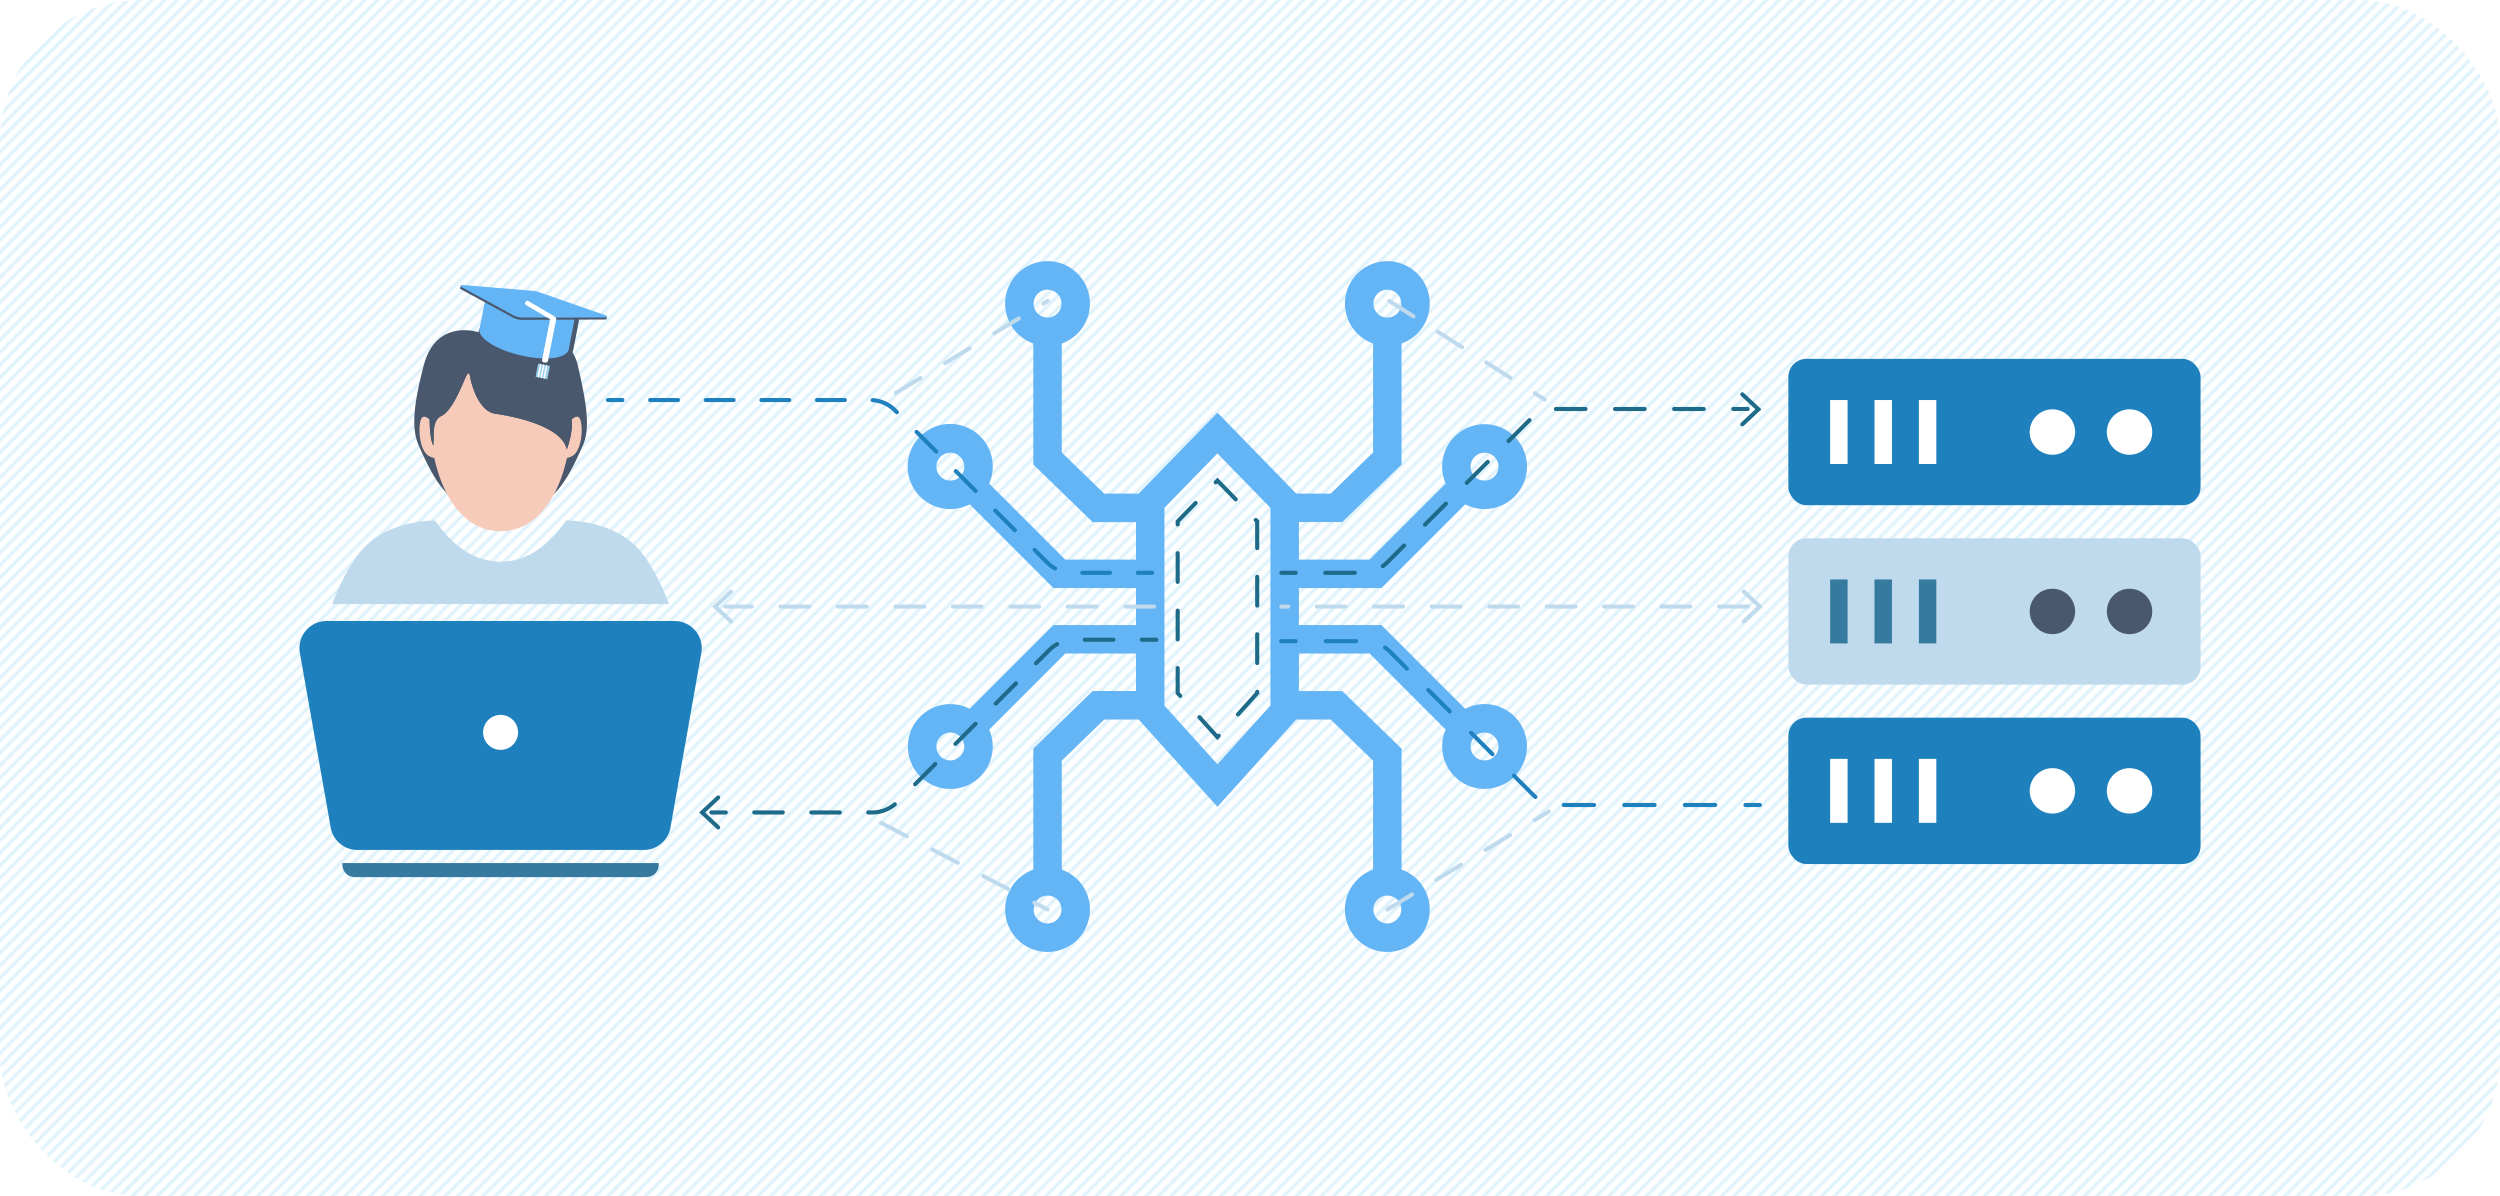<svg id="Layer_1" data-name="Layer 1" version="1.1" xml:space="preserve" width="847.627" height="405.673" xmlns:xlink="http://www.w3.org/1999/xlink" xmlns="http://www.w3.org/2000/svg"><defs id="defs1"><pattern xlink:href="#Strips1_2" preserveAspectRatio="xMidYMid" id="pattern186" patternTransform="rotate(45)" x="0" y="0"/><pattern patternUnits="userSpaceOnUse" width="3" height="1" patternTransform="scale(2)" preserveAspectRatio="xMidYMid" id="Strips1_2" style="fill:#daf0fb"><path style="stroke:none" id="rect186" d="M0-.5h1v2H0z"/></pattern><style id="style1">.cls-5{fill:#4a586d}.cls-6{fill:#377aa0}.cls-7{fill:#1e80bc}.cls-8{fill:#bfdaed}.cls-9{fill:#fff}.cls-11{fill:#1d6a89}</style></defs><rect style="fill:url(#pattern186);fill-opacity:1;stroke:none;stroke-width:3.001;stroke-dasharray:12.004,12.004;stroke-dashoffset:0;paint-order:stroke fill markers" id="rect169" width="847.627" height="405.673" x="0" y="0" ry="47.812"/><path d="M503.337 238.719a14.273 14.273 0 0 0-6.563 1.6l-28.402-28.4h-27.977v-12.526h27.977l28.402-28.398a14.383 14.383 0 1 0-6.613-7.044l-25.789 25.788h-23.977v-12.721h14.688l20.12-19.529v-41.02a14.376 14.376 0 1 0-9.654 0v36.935l-14.38 13.96h-11.656l-26.74-27.462-26.74 27.461h-11.656l-14.38-13.96V116.47a14.378 14.378 0 1 0-9.654 0v41.02l20.12 19.528h14.69v12.722h-23.978l-25.789-25.788a14.428 14.428 0 1 0-6.613 7.043l28.402 28.4h27.977v12.525h-27.977l-28.402 28.4a14.383 14.383 0 1 0 6.613 7.043l25.789-25.79h23.977v12.723h-14.69l-20.119 19.53v41.018a14.376 14.376 0 1 0 9.654 0V257.91l14.38-13.96h11.689l26.707 29.596 26.709-29.595h11.687l14.38 13.96v36.933a14.376 14.376 0 1 0 9.655 0v-41.018l-20.121-19.529h-14.688v-12.723h23.977l25.789 25.79a14.372 14.372 0 1 0 13.176-8.644zm0-85.222a4.722 4.722 0 1 1-4.722 4.722 4.728 4.728 0 0 1 4.722-4.722zm-32.96-55.276a4.722 4.722 0 1 1-4.723 4.723 4.728 4.728 0 0 1 4.723-4.723zm-115.206 0a4.722 4.722 0 1 1-4.724 4.723 4.728 4.728 0 0 1 4.724-4.723zm-32.96 64.72a4.722 4.722 0 1 1 4.721-4.722 4.728 4.728 0 0 1-4.722 4.722zm0 94.876a4.722 4.722 0 1 1 4.721-4.722 4.728 4.728 0 0 1-4.722 4.722zm32.96 55.274a4.722 4.722 0 1 1 4.722-4.722 4.729 4.729 0 0 1-4.722 4.722zm115.206 0a4.722 4.722 0 1 1 4.722-4.722 4.728 4.728 0 0 1-4.722 4.722zm-39.636-73.868-17.968 19.91-17.967-19.91v-67.03l17.967-18.453 17.968 18.453zm72.596 18.594a4.722 4.722 0 1 1 4.722-4.722 4.728 4.728 0 0 1-4.722 4.722z" id="path170" style="fill:#64b5f6"/><path class="cls-5" d="M195.914 123.907s-2.077-11.564-17.226-15.566c-14.89-3.934-16.51 4.287-16.51 4.287s-14.341-4.8-18.51 11.279c-3.39 13.071-4.355 21.309-1.594 27.396s5.355 11.603 9.191 15.709a59.59 59.59 0 0 0 7.912 7.013l4.973.32 5.64.364 10.615-.684a59.628 59.628 0 0 0 7.912-7.013c3.835-4.106 6.43-9.622 9.19-15.709s1.409-14.225-1.593-27.396z" id="path171"/><path class="cls-6" d="M223.355 292.624v.59a4.175 4.175 0 0 1-4.175 4.175h-98.907a4.175 4.175 0 0 1-4.175-4.176v-.589" id="path172"/><path class="cls-7" d="M228.72 210.557H110.733a9.208 9.208 0 0 0-9.068 10.81l10.46 59.205a9.207 9.207 0 0 0 9.067 7.606h97.066a9.207 9.207 0 0 0 9.067-7.606l10.46-59.205a9.207 9.207 0 0 0-9.067-10.81z" id="path173"/><path class="cls-8" d="M226.824 204.807c-1.52-4.089-4.74-11.771-9.299-17.47-6.5-8.125-16.79-10.292-23.831-10.833h-1.787c-5.618 8.232-13.03 13.942-22.181 13.942-9.15 0-16.562-5.71-22.18-13.942h-1.787c-7.041.541-17.332 2.708-23.832 10.833-4.559 5.699-7.779 13.381-9.299 17.47z" id="path174"/><rect class="cls-7" x="606.348" y="121.665" width="139.755" height="49.629" rx="6.129" id="rect174"/><path class="cls-9" id="rect175" d="M620.511 135.634h5.913v21.69h-5.913z"/><path class="cls-9" id="rect176" d="M635.555 135.634h5.913v21.69h-5.913z"/><path class="cls-9" id="rect177" d="M650.599 135.634h5.913v21.69h-5.913z"/><circle class="cls-9" cx="695.871" cy="146.48" r="7.703" id="circle177"/><circle class="cls-9" cx="722.025" cy="146.48" r="7.703" id="circle178"/><rect class="cls-8" x="606.348" y="182.495" width="139.755" height="49.629" rx="6.129" id="rect178"/><path class="cls-6" id="rect179" d="M620.511 196.465h5.913v21.69h-5.913z"/><path class="cls-6" id="rect180" d="M635.555 196.465h5.913v21.69h-5.913z"/><path class="cls-6" id="rect181" d="M650.599 196.465h5.913v21.69h-5.913z"/><circle class="cls-5" cx="695.871" cy="207.31" r="7.703" id="circle181"/><circle class="cls-5" cx="722.025" cy="207.31" r="7.703" id="circle182"/><rect class="cls-7" x="606.348" y="243.326" width="139.755" height="49.629" rx="6.129" id="rect182"/><path class="cls-9" id="rect183" d="M620.511 257.295h5.913v21.69h-5.913z"/><path class="cls-9" id="rect184" d="M635.555 257.295h5.913v21.69h-5.913z"/><path class="cls-9" id="rect185" d="M650.599 257.295h5.913v21.69h-5.913z"/><circle class="cls-9" cx="695.871" cy="268.14" r="7.703" id="circle185"/><circle class="cls-9" cx="722.025" cy="268.14" r="7.703" id="circle186"/><path d="M196.84 142.57c-.573-2.037-1.984-1.269-3.057-.284 0 0 .797 3.301-1.613 10.143-1.606-8.039-18.148-11.289-24.252-12.144-6.104-.855-8.351-11.589-8.351-11.589-.483-3.25-.965-2.395-1.928-.256-.963 2.138-4.337 10.818-7.87 12.53-3.533 1.71-2.41 6.328-2.892 10.091-1.284-2.737-1.207-8.774-1.207-8.774-1.073-.985-2.484-1.754-3.058.283-.98 3.477-.103 10.78 3.05 12.17a8.172 8.172 0 0 0 1.582.544c3.093 14.061 10.697 24.82 22.482 24.82s19.389-10.759 22.483-24.82a8.159 8.159 0 0 0 1.58-.544c3.155-1.39 4.032-8.693 3.052-12.17z" id="path186" style="fill:#f7cbba"/><path class="cls-5" d="M146.878 151.061c.482-3.763-.643-8.381 2.891-10.092 3.534-1.71 6.906-10.391 7.87-12.53.964-2.138 1.445-2.993 1.928.257 0 0 2.248 10.733 8.351 11.589 6.104.855 22.646 4.105 24.253 12.144 2.409-6.842 1.612-10.143 1.612-10.143a35.3 35.3 0 0 0-.371-5.832c-3.083-19.29-17.058-24.073-23.685-24.073-6.627 0-20.603 4.783-23.685 24.073a35.444 35.444 0 0 0-.372 5.833s-.077 6.037 1.208 8.774z" id="path187"/><g id="g190" transform="translate(-14.617 -7.747)"><path class="cls-7" d="M453.887 225.838h-4.872a.696.696 0 0 1 0-1.392h4.872a.696.696 0 0 1 0 1.392z" id="path188"/><path class="cls-7" d="M596.145 281.376h-10.264a.696.696 0 0 1 0-1.392h10.264a.696.696 0 0 1 0 1.392zm-20.528 0h-10.265a.696.696 0 0 1 0-1.392h10.265a.696.696 0 1 1 0 1.392zm-20.53 0h-10.264a.696.696 0 0 1 0-1.392h10.264a.696.696 0 1 1 0 1.392zm-19.888-2.74a.693.693 0 0 1-.446-.16q-.463-.384-.89-.812l-6.45-6.451a.696.696 0 0 1 .983-.984l6.451 6.45c.256.256.522.497.798.728a.696.696 0 0 1-.446 1.23zm-14.553-14.478a.693.693 0 0 1-.492-.204l-7.258-7.258a.696.696 0 0 1 .984-.984l7.258 7.259a.696.696 0 0 1-.492 1.187zm-14.516-14.516a.693.693 0 0 1-.492-.204l-7.258-7.258a.696.696 0 0 1 .984-.984l7.258 7.258a.696.696 0 0 1-.492 1.188zm-14.517-14.517a.694.694 0 0 1-.492-.203l-5.78-5.78a11.325 11.325 0 0 0-1.506-1.264.696.696 0 0 1 .799-1.14 12.76 12.76 0 0 1 1.69 1.42l5.782 5.779a.696.696 0 0 1-.493 1.188zm-17.196-9.287H464.15a.696.696 0 0 1 0-1.392h10.265a.696.696 0 0 1 0 1.392z" id="path189"/><path class="cls-7" d="M611.29 281.376h-4.871a.696.696 0 1 1 0-1.392h4.871a.696.696 0 0 1 0 1.392z" id="path190"/></g><g id="g193" transform="translate(-14.617 -7.747)"><path class="cls-7" d="M225.635 144.077h-4.871a.696.696 0 0 1 0-1.392h4.871a.696.696 0 1 1 0 1.392z" id="path191"/><path class="cls-7" d="M390.96 202.645h-9.429a.696.696 0 0 1 0-1.391h9.429a.696.696 0 0 1 0 1.392zm-18.608-1.473a.688.688 0 0 1-.334-.086 12.648 12.648 0 0 1-2.87-2.151l-4.262-4.261a.696.696 0 0 1 .984-.984l4.261 4.26a11.242 11.242 0 0 0 2.556 1.916.696.696 0 0 1-.335 1.306zm-13.64-12.96a.694.694 0 0 1-.492-.204l-6.667-6.667a.696.696 0 0 1 .984-.984l6.667 6.667a.696.696 0 0 1-.492 1.188zM345.38 174.88a.694.694 0 0 1-.492-.204l-6.667-6.667a.696.696 0 1 1 .984-.984l6.667 6.667a.696.696 0 0 1-.492 1.188zm-13.333-13.332a.694.694 0 0 1-.492-.204l-6.667-6.667a.696.696 0 0 1 .984-.984l6.667 6.667a.696.696 0 0 1-.492 1.188zm-13.334-13.334a.694.694 0 0 1-.492-.204l-.628-.628a11.275 11.275 0 0 0-7.159-3.275.696.696 0 1 1 .101-1.389 12.674 12.674 0 0 1 8.042 3.68l.628.628a.696.696 0 0 1-.492 1.188zm-17.656-4.136h-9.428a.696.696 0 0 1 0-1.392h9.428a.696.696 0 0 1 0 1.392zm-18.855 0h-9.429a.696.696 0 1 1 0-1.392h9.429a.696.696 0 0 1 0 1.392zm-18.857 0h-9.427a.696.696 0 0 1 0-1.392h9.427a.696.696 0 1 1 0 1.392zm-18.855 0h-9.427a.696.696 0 0 1 0-1.392h9.427a.696.696 0 0 1 0 1.392z" id="path192"/><path class="cls-7" d="M405.267 202.645h-4.871a.696.696 0 0 1 0-1.391h4.871a.696.696 0 0 1 0 1.392z" id="path193"/></g><g id="g196" transform="translate(-14.617 -7.747)"><path class="cls-11" d="M453.912 202.645h-4.871a.696.696 0 0 1 0-1.391h4.871a.696.696 0 0 1 0 1.392z" id="path194"/><path class="cls-11" d="M473.953 202.645h-10.02a.696.696 0 0 1 0-1.391h10.02a.696.696 0 0 1 0 1.392zm9.539-2.27a.696.696 0 0 1-.408-1.26 11.204 11.204 0 0 0 1.366-1.164l5.736-5.738a.696.696 0 1 1 .984.985l-5.736 5.737a12.605 12.605 0 0 1-1.535 1.307.69.69 0 0 1-.407.132zm14.272-14.058a.696.696 0 0 1-.492-1.188l7.085-7.085a.696.696 0 1 1 .984.984l-7.085 7.085a.694.694 0 0 1-.492.204zm14.17-14.171a.696.696 0 0 1-.492-1.188l7.085-7.086a.696.696 0 1 1 .984.984l-7.085 7.086a.694.694 0 0 1-.493.204zm14.17-14.171a.696.696 0 0 1-.491-1.188l7.084-7.085a.696.696 0 0 1 .984.984l-7.084 7.085a.694.694 0 0 1-.492.204zm66.154-10.867h-10.02a.696.696 0 0 1 0-1.392h10.02a.696.696 0 0 1 0 1.392zm-20.04 0h-10.02a.696.696 0 0 1 0-1.392h10.02a.696.696 0 0 1 0 1.392zm-20.04 0h-10.02a.696.696 0 0 1 0-1.392h10.02a.696.696 0 1 1 0 1.392z" id="path195"/><path class="cls-11" d="M607.158 147.108h-4.872a.696.696 0 0 1 0-1.392h4.872a.696.696 0 0 1 0 1.392z" id="path196"/></g><g id="g199" transform="translate(-14.617 -7.747)"><path class="cls-11" d="M260.695 283.908h-4.871a.696.696 0 1 1 0-1.392h4.87a.696.696 0 1 1 0 1.392z" id="path197"/><path class="cls-11" d="M310.351 283.908h-1.333a.696.696 0 1 1 0-1.392h1.333a11.298 11.298 0 0 0 7.229-2.62.696.696 0 0 1 .891 1.068 12.686 12.686 0 0 1-8.12 2.944zm-10.998 0h-9.664a.696.696 0 1 1 0-1.392h9.664a.696.696 0 1 1 0 1.392zm-19.33 0h-9.664a.696.696 0 1 1 0-1.392h9.664a.696.696 0 1 1 0 1.392zm44.87-9.58a.696.696 0 0 1-.493-1.188l6.835-6.834a.696.696 0 0 1 .984.984l-6.835 6.834a.694.694 0 0 1-.492.204zm13.668-13.668a.696.696 0 0 1-.492-1.188l6.834-6.834a.696.696 0 0 1 .984.984l-6.834 6.834a.694.694 0 0 1-.492.204zm13.668-13.668a.696.696 0 0 1-.492-1.188l6.834-6.834a.696.696 0 1 1 .984.984l-6.834 6.834a.694.694 0 0 1-.492.203zm13.667-13.667a.696.696 0 0 1-.492-1.188l4.477-4.478a12.685 12.685 0 0 1 2.806-2.117.697.697 0 1 1 .676 1.218 11.255 11.255 0 0 0-2.498 1.884l-4.477 4.477a.694.694 0 0 1-.492.204zm26.202-7.986h-9.664a.696.696 0 1 1 0-1.392h9.664a.696.696 0 0 1 0 1.392z" id="path198"/><path class="cls-11" d="M406.643 225.339h-4.872a.696.696 0 0 1 0-1.392h4.872a.696.696 0 1 1 0 1.392z" id="path199"/></g><path class="cls-8" d="M391.297 206.352h-9.743a.696.696 0 0 1 0-1.392h9.743a.696.696 0 0 1 0 1.392zm-19.486 0h-9.742a.696.696 0 0 1 0-1.392h9.742a.696.696 0 0 1 0 1.392zm-19.485 0h-9.743a.696.696 0 1 1 0-1.392h9.743a.696.696 0 0 1 0 1.392zm-19.486 0h-9.743a.696.696 0 1 1 0-1.392h9.743a.696.696 0 0 1 0 1.392zm-19.486 0h-9.743a.696.696 0 1 1 0-1.392h9.743a.696.696 0 0 1 0 1.392zm-19.486 0h-9.743a.696.696 0 0 1 0-1.392h9.743a.696.696 0 0 1 0 1.392zm-19.486 0h-9.743a.696.696 0 0 1 0-1.392h9.743a.696.696 0 1 1 0 1.392zm-19.485 0h-8.936a.696.696 0 0 1 0-1.392h8.936a.696.696 0 1 1 0 1.392z" id="path200"/><path class="cls-8" d="M592.62 206.352h-9.743a.696.696 0 0 1 0-1.392h9.743a.696.696 0 0 1 0 1.392zm-19.486 0h-9.743a.696.696 0 0 1 0-1.392h9.743a.696.696 0 0 1 0 1.392zm-19.486 0h-9.743a.696.696 0 0 1 0-1.392h9.743a.696.696 0 0 1 0 1.392zm-19.486 0h-9.743a.696.696 0 0 1 0-1.392h9.743a.696.696 0 0 1 0 1.392zm-19.486 0h-9.742a.696.696 0 0 1 0-1.392h9.742a.696.696 0 0 1 0 1.392zm-19.485 0h-9.743a.696.696 0 0 1 0-1.392h9.743a.696.696 0 0 1 0 1.392zm-19.486 0h-9.743a.696.696 0 1 1 0-1.392h9.743a.696.696 0 0 1 0 1.392zm-19.486 0h-9.743a.696.696 0 1 1 0-1.392h9.743a.696.696 0 0 1 0 1.392zm-19.486 0h-2.31a.696.696 0 0 1 0-1.392h2.31a.696.696 0 0 1 0 1.392z" id="path201"/><path class="cls-11" d="m412.773 250.97-6.618-7.334a.696.696 0 0 1 1.033-.932l5.593 6.2a.696.696 0 0 1 .934 1.023zm6.954-8.047a.696.696 0 0 1-.517-1.162l6.348-7.034v-.181a.696.696 0 0 1 1.392 0v.716l-6.707 7.431a.693.693 0 0 1-.516.23zm-19.583-6.29a.693.693 0 0 1-.516-.23l-1.03-1.141v-8.74a.696.696 0 0 1 1.392 0v8.204l.671.745a.696.696 0 0 1-.516 1.162zm26.11-11.134a.696.696 0 0 1-.696-.696v-9.743a.696.696 0 0 1 1.392 0v9.743a.696.696 0 0 1-.696.696zm-26.96-8.024a.695.695 0 0 1-.696-.696v-9.743a.696.696 0 0 1 1.392 0v9.743a.696.696 0 0 1-.696.696zm26.96-11.462a.696.696 0 0 1-.696-.696v-9.743a.696.696 0 0 1 1.392 0v9.743a.696.696 0 0 1-.696.696zm-26.96-8.024a.695.695 0 0 1-.696-.696v-9.743a.696.696 0 1 1 1.392 0v9.743a.696.696 0 0 1-.696.697zm26.96-11.462a.696.696 0 0 1-.696-.696v-8.763l-.29-.295a.697.697 0 0 1 .998-.973l.684.703v9.328a.696.696 0 0 1-.696.696zm-26.96-8.024a.695.695 0 0 1-.696-.695v-1.305l6.28-6.45a.696.696 0 1 1 .998.97l-5.886 6.045v.74a.696.696 0 0 1-.696.696zm19.677-8.501a.697.697 0 0 1-.499-.211l-5.699-5.853-.1.103a.696.696 0 0 1-.998-.97l1.098-1.128 6.697 6.878a.696.696 0 0 1-.499 1.181z" id="path202"/><path class="cls-8" d="M303.755 133.925a.696.696 0 0 1-.36-1.29l8.33-5.053a.696.696 0 1 1 .721 1.19l-8.33 5.053a.69.69 0 0 1-.36.1zm16.662-10.105a.696.696 0 0 1-.362-1.292l8.33-5.052a.697.697 0 0 1 .722 1.19l-8.329 5.053a.699.699 0 0 1-.361.1zm16.66-10.105a.696.696 0 0 1-.36-1.291l8.329-5.052a.696.696 0 1 1 .722 1.19l-8.331 5.053a.692.692 0 0 1-.36.1zm16.66-10.106a.696.696 0 0 1-.36-1.29l1.433-.87a.696.696 0 1 1 .72 1.191l-1.432.869a.695.695 0 0 1-.36.1z" id="path203"/><path class="cls-8" d="M523.698 136.137a.693.693 0 0 1-.373-.109l-3.31-2.098a.695.695 0 0 1 .745-1.175l3.31 2.099a.696.696 0 0 1-.372 1.283zm-11.539-7.314a.692.692 0 0 1-.372-.109l-8.23-5.216a.695.695 0 0 1 .745-1.175l8.23 5.217a.696.696 0 0 1-.373 1.283zM495.7 118.39a.692.692 0 0 1-.372-.11l-8.229-5.216a.695.695 0 0 1 .745-1.174l8.229 5.216a.696.696 0 0 1-.373 1.284zm-16.457-10.432a.693.693 0 0 1-.372-.11l-8.23-5.216a.695.695 0 1 1 .746-1.174l8.228 5.216a.696.696 0 0 1-.372 1.284z" id="path204"/><path class="cls-8" d="M355.17 309.064a.695.695 0 0 1-.32-.079l-4.479-2.33a.696.696 0 0 1 .642-1.235l4.478 2.331a.696.696 0 0 1-.32 1.313zm-13.122-6.827a.695.695 0 0 1-.32-.08l-8.644-4.497a.696.696 0 1 1 .642-1.234l8.643 4.498a.696.696 0 0 1-.32 1.313zm-17.286-8.994a.695.695 0 0 1-.32-.08l-8.643-4.497a.696.696 0 1 1 .642-1.234l8.642 4.498a.696.696 0 0 1-.321 1.313zm-17.285-8.994a.695.695 0 0 1-.321-.08l-8.643-4.497a.696.696 0 1 1 .641-1.234l8.643 4.498a.696.696 0 0 1-.32 1.313z" id="path205"/><path class="cls-8" d="M470.377 309.064a.696.696 0 0 1-.362-1.291l8.33-5.054a.697.697 0 1 1 .723 1.19l-8.33 5.054a.699.699 0 0 1-.361.101zm16.66-10.107a.696.696 0 0 1-.362-1.291l8.33-5.054a.697.697 0 1 1 .723 1.19l-8.33 5.054a.7.7 0 0 1-.361.1zm16.66-10.107a.696.696 0 0 1-.362-1.292l8.33-5.053a.697.697 0 0 1 .723 1.19l-8.33 5.054a.7.7 0 0 1-.361.1zm16.658-10.107a.696.696 0 0 1-.361-1.29l4.776-2.899a.697.697 0 0 1 .723 1.191l-4.776 2.898a.7.7 0 0 1-.362.1z" id="path206"/><path class="cls-11" d="M243.497 281.237a.695.695 0 0 1-.475-.188l-5.99-5.584 5.99-5.583a.695.695 0 0 1 .95 1.016l-4.898 4.567 4.897 4.567a.696.696 0 0 1-.474 1.205z" id="path207"/><path class="cls-11" d="M590.74 144.548a.696.696 0 0 1-.474-1.206l4.898-4.565-4.898-4.566a.696.696 0 1 1 .948-1.02l5.992 5.586-5.992 5.585a.7.7 0 0 1-.474.186z" id="path208"/><path class="cls-8" d="M591.228 211.427a.696.696 0 0 1-.474-1.206l4.898-4.565-4.899-4.566a.696.696 0 0 1 .95-1.02l5.99 5.586-5.99 5.585a.7.7 0 0 1-.475.186z" id="path209"/><path class="cls-8" d="M247.886 211.427a.695.695 0 0 1-.475-.188l-5.99-5.583 5.99-5.584a.695.695 0 0 1 .949 1.017l-4.897 4.567 4.897 4.567a.696.696 0 0 1-.474 1.204z" id="path210"/><path class="cls-9" d="M169.727 254.24a5.927 5.927 0 1 1 5.927-5.928 5.928 5.928 0 0 1-5.927 5.928z" id="path211"/><path style="fill:#4a586d;fill-opacity:1;stroke-width:.127" d="m186.465 124.198.317-1.609c.21-1.066-.538-2.126-1.606-2.352-1.068-.227-2.157.444-2.367 1.51l-.317 1.609z" id="path7"/><path style="fill:#9ad1ef;stroke-width:.127" id="rect7-0" transform="matrix(.978 .207 -.193 .981 0 0)" d="M202.924 82.858h4.061v4.549h-4.061z"/><path style="fill:#64b5f6;fill-opacity:1;stroke-width:.127" d="m165.242 98.004-2.737 13.885c-.042 3.09 6.426 6.992 14.827 8.772 8.4 1.78 15.75.806 16.88-2.054l.077.016 2.738-13.884z" id="path2"/><path style="fill:#4a586d;fill-opacity:1;stroke-width:.128" d="m195.537 104.423-2.737 14.25c-1.115 2.938-8.16 3.808-16.233 2.203.255.06.509.137.768.194 8.4 1.827 15.823.862 16.954-2.073l2.738-14.25z" id="path3"/><path style="fill:#4a586d;fill-opacity:1;stroke-width:.127" d="m204.875 106.918-.123.624-21.829-7.584c-.803-.34-2.012-.596-2.878-.61l-22.458-1.879.01-.052-1.49-.315-.077.394-.015.072-.043.22c-.019.095.256.255.495.396l17.447 9.493c.75.446 2.084.79 2.95.762l28.147-.107c.296-.01.624-.024.64-.107l.027-.135.017-.086.075-.38z" id="path4"/><path style="fill:#64b5f6;fill-opacity:1;stroke-width:.127" d="M205.848 107.232c.015-.08-.285-.22-.565-.34l-22.119-7.689c-.803-.34-2.18-.63-3.046-.645l-23.282-1.93c-.296-.005-.637.006-.654.096l-.075.378c-.019.095.273.168.512.31l17.447 9.492c.75.447 2.084.791 2.95.764 0 0 28.737.04 28.754-.043z" id="path5"/><path style="fill:#fff;stroke-width:.127" d="M184.395 122.888c-.427-.09-.677-.503-.593-.93l2.707-13.73-8.119-4.754c-.379-.221-.482-.699-.267-1.075a.795.795 0 0 1 1.089-.278l8.592 5.038c.295.173.861.627.796.96l-2.835 14.38c-.084.426-.944.479-1.37.389z" id="path6"/><g id="g10" transform="matrix(.124 .026 -.024 .124 154.726 67.363)" style="fill:#fff;fill-opacity:1"><path style="fill:#fff;fill-opacity:1" id="rect8-2" d="M304 388h4v36h-4z"/><path style="fill:#fff;fill-opacity:1" id="rect9-3" d="M312 388h4v36h-4z"/><path style="fill:#fff;fill-opacity:1" id="rect10-7" d="M320 388h4v36h-4z"/></g></svg>